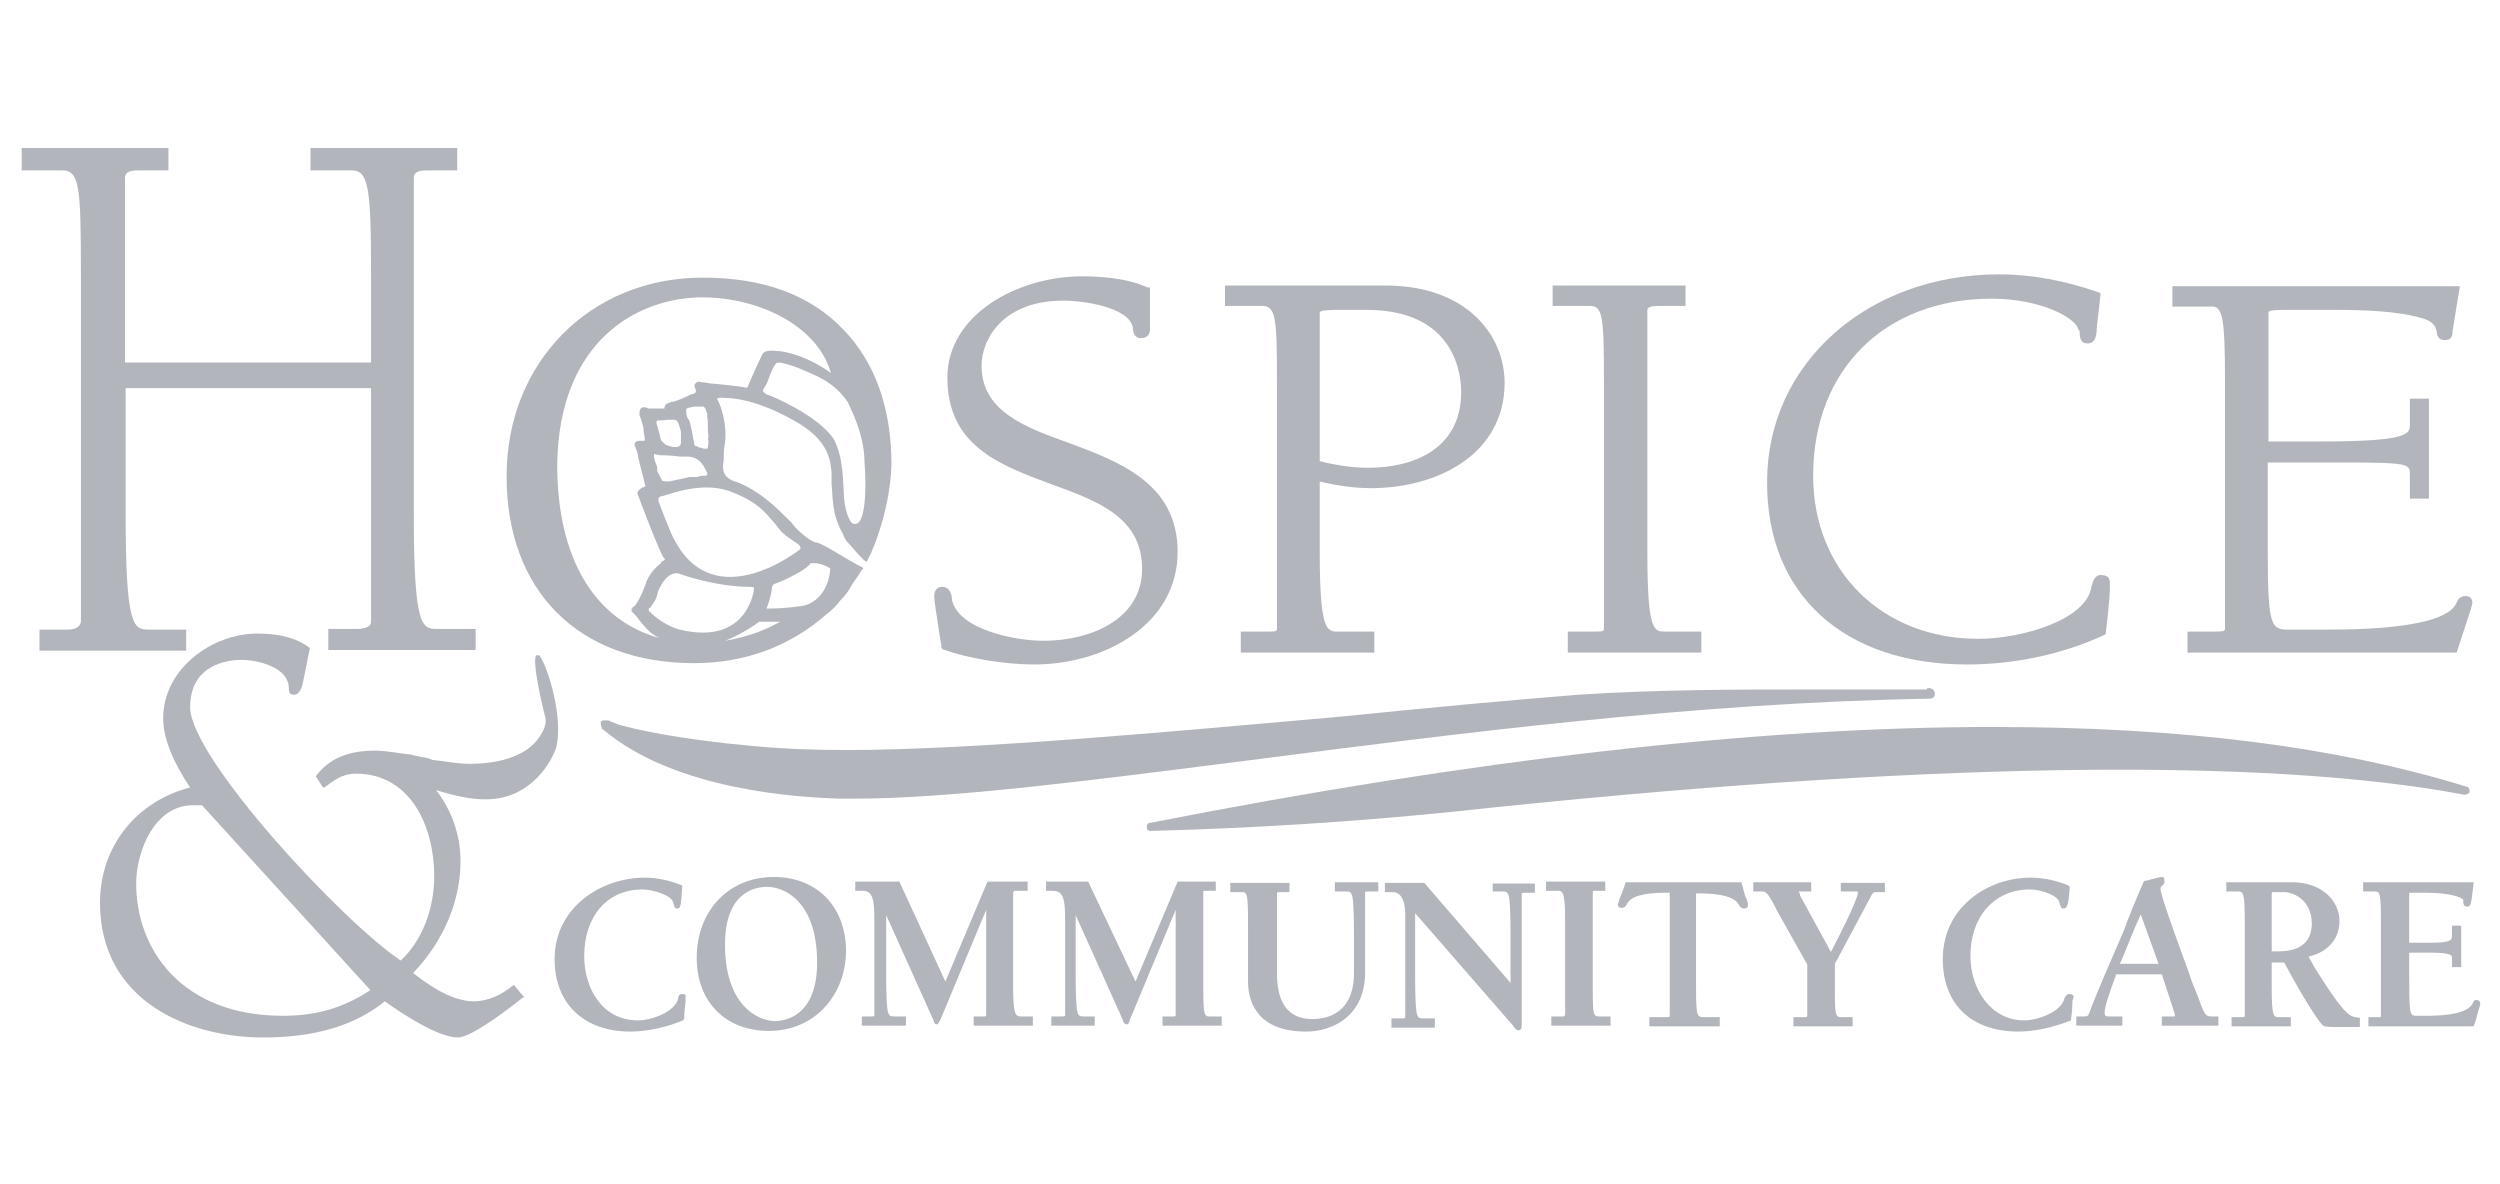 <?xml version="1.0" encoding="utf-8"?>
<!-- Generator: Adobe Illustrator 24.0.2, SVG Export Plug-In . SVG Version: 6.00 Build 0)  -->
<svg version="1.1" id="Layer_1" xmlns="http://www.w3.org/2000/svg" xmlns:xlink="http://www.w3.org/1999/xlink" x="0px" y="0px"
	 viewBox="0 0 380 180" style="enable-background:new 0 0 380 180;" xml:space="preserve">
<style type="text/css">
	.st0{fill:#B2B5BB;}
</style>
<g>
	<path class="st0" d="M10.3,95.7H6v3.2h22.3v-3.2h-5.7c-2.3,0-3.5-0.4-3.5-17.5V59h37.3v35.5c0,0.8-1,1.1-2.2,1.1h-4.3v3.2h22.4
		v-3.2h-5.9c-2.3,0-3.5-0.4-3.5-17.5V27.1c0-1.2,1.2-1.2,2.3-1.2h4.3v-3.4H47.2v3.4h6.2c2.6,0,3,2.3,3,16v13.2H19V27.1
		c0-1.2,1.2-1.2,2.3-1.2h4.3v-3.4H3.3v3.4h6.1c2.7,0,2.9,2.3,2.9,16v52.6C12.2,95.3,11.4,95.7,10.3,95.7z"/>
	<path class="st0" d="M143.1,98.2v0.3l0.2,0.2c3.9,1.4,9.4,2.3,13.9,2.3c10.7,0,21.8-6.1,21.8-17.1c0-10.4-8.8-13.7-16.6-16.6
		c-6.8-2.4-13.2-4.9-13.2-11.7c0-4.1,3.3-9.9,12.4-9.9c3.2,0,10,1,10.6,4.1c0,0.6,0.2,1.6,1.2,1.6c1,0,1.4-0.6,1.4-1.4v-6.3h-0.4
		c-3.1-1.5-7.6-1.7-9.9-1.7c-9.8,0-20.5,5.8-20.5,15.4c0,10.4,8,13.3,15.8,16.2c7.2,2.6,13.8,5.1,13.8,12.9c0,7.6-7.8,10.9-15,10.9
		c-4.3,0-12.9-1.7-13.9-6.2c0-0.6-0.2-2-1.5-2c-0.8,0-1.2,0.6-1.2,1.4c0,0.6,0.2,1.9,0.6,4.5C142.7,95.9,142.9,97,143.1,98.2z"/>
	<path class="st0" d="M194.1,57.8v37.8c0,0.4-0.4,0.4-1.4,0.4h-4.1v3.2h20.3V96h-5.5c-1.7,0-2.8,0-2.8-12.1V73.2
		c2.6,0.6,5.1,1,7.8,1c10,0,20.3-5.1,20.3-16c0-7.2-5.7-14.8-18.1-14.8h-24.4v3.1h5.6C193.9,46.5,194.1,48.1,194.1,57.8z
		 M200.6,47.5c0-0.4,2-0.4,3.2-0.4h3.9c13.8,0,14.4,10.3,14.4,12.5c0,8.6-7.2,11.5-14.1,11.5c-2.5,0-5-0.4-7.4-1V47.5z"/>
	<path class="st0" d="M243.8,57.8v37.8c0,0.4-0.4,0.4-1.4,0.4h-4.1v3.2h20.3V96h-5.5c-1.7,0-2.7,0-2.7-12.1V47.1
		c0-0.4,0.6-0.6,1.7-0.6h4.1v-3.1H236v3.1h5.7C243.6,46.5,243.8,48.1,243.8,57.8z"/>
	<path class="st0" d="M299,101c7.4,0,14.6-1.6,20.9-4.5l0.2-0.2V96c0.6-5,0.6-6.1,0.6-7.2c0-0.6,0-1.4-1.4-1.4c-1,0-1.2,1.2-1.4,1.7
		c-0.6,5.1-10.6,8-17.2,8c-14.6,0-25.1-10.3-25.1-24.8c0-16.2,11-26.9,27.1-26.9c7.8,0,13,3.1,13.2,4.7l0.2,0.2
		c0,1.2,0.2,1.9,1.2,1.9c1.2,0,1.4-1.2,1.4-2.3l0.6-5.3l-0.4-0.2c-4.9-1.7-10-2.7-15-2.7c-20.1,0-35.3,13.6-35.3,31.5
		C268.5,90.4,280.3,101,299,101z"/>
	<path class="st0" d="M338.2,57.8v37.8c0,0.4-0.6,0.4-1.6,0.4h-4.1v3.2h40.9l0.8-2.4c1-3.1,1.6-4.8,1.6-5.2c0-0.6-0.4-1-1-1
		c-1,0-1.2,0.6-1.4,1c-1.1,2.7-7.8,4.1-19.5,4.1h-5.8c-2.8,0-3.4,0-3.4-11.7V70.3H356c10.3,0,10.3,0.2,10.3,1.9v3.6h2.9V60.6h-2.9
		v3.9c0,1.4,0,2.6-13.3,2.6h-8.2V47.5c0-0.4,1.7-0.4,2.9-0.4h6.9c4.9,0,9.8,0.2,13.3,1.2c1.6,0.4,2.3,1,2.5,2.2
		c0,0.4,0.2,1.2,1.2,1.2c1,0,1.2-0.6,1.2-1.4l1.1-6.8h-43.7v3.1h5.9C337.8,46.5,338.2,48.1,338.2,57.8z"/>
	<path class="st0" d="M84.6,113.4c1-4.6-1.4-12.1-2.5-13.6c0-0.2-0.2-0.2-0.4-0.2h-0.2c-0.6,0.8,0.6,6.4,1.4,9.5
		c0.2,0.8-0.2,2.1-1.2,3.3c-1,1.4-3.9,3.7-10.3,3.7c-2,0-3.7-0.4-5.7-0.6c-0.4-0.2-1-0.4-1.5-0.4c-0.6-0.2-1.2-0.2-1.7-0.4
		c-2-0.2-3.7-0.6-5.5-0.6c-4.1,0-7,1.2-9,3.9l1.1,1.7h0.2c1.5-1.1,2.7-2.1,4.8-2.1c8.3,0,11.9,8,11.9,15.6c0,5-1.9,9.9-5.1,12.8
		c-9.2-6.2-32-30.9-32-38.5c0-6.6,5.9-7.2,7.8-7.2c2.4,0,7.2,1.1,7.2,4.3c0,0.4,0,1,0.8,1c0.8,0,1.2-1,1.4-2.1l1-5
		c-1.8-1.4-4.3-2.2-8-2.2c-6.8,0-14.3,5.3-14.3,12.9c0,2.9,1.4,6.5,4.1,10.5c-8.2,2.1-13.7,9-13.7,17.5c0,15,13.5,20.5,24.8,20.5
		c7.6,0,13.8-1.7,18.5-5.5c2.9,2.1,8.2,5.5,11.1,5.5c2.1,0,8.2-4.7,9.9-6.1h0.2l-1.6-1.9c-1.8,1.5-3.9,2.5-6.1,2.5
		c-3.6,0-7.4-2.9-9.2-4.3c4.5-4.7,7.2-10.8,7.2-17c0-4.1-1.4-7.8-3.7-10.8c3.2,1,5.5,1.4,7.4,1.4C80.7,121.6,84,115.6,84.6,113.4z
		 M43,154.4c-15.4,0-22.3-10.1-22.3-20.1c0-4.9,2.8-11.9,8.6-11.9h1.4l25.6,28.1C52.2,153.2,48.1,154.4,43,154.4z"/>
	<path class="st0" d="M103.7,151.1c-0.4,0-0.6,0.2-0.6,0.6c-0.4,2.1-4.1,3.4-6.1,3.4c-5.5,0-8.2-4.9-8.2-9.8c0-6,3.5-10.1,8.8-10.1
		c1.9,0,4.5,1,4.7,1.9c0.2,0.6,0.2,1,0.6,1c0.6,0,0.6-0.4,0.8-3.3v-0.2c-1.9-0.8-3.9-1.2-5.7-1.2c-6.6,0-13.7,4.5-13.7,12.4
		c0,6.8,4.5,11,11.5,11c2.9,0,5.9-0.8,8-1.7l0.2-0.2c0-1.4,0.2-2.2,0.2-2.6c0-0.4,0-0.6,0-0.8C104.3,151.2,104.1,151.1,103.7,151.1z
		"/>
	<path class="st0" d="M117.6,133.3c-6.9,0-11.7,5.2-11.7,12.3c0,6.6,4.3,11.1,11,11.1c6.8,0,11.7-5.3,11.7-12.3
		C128.5,137.8,124.2,133.3,117.6,133.3z M117.8,155.2c-2.6,0-7.6-2.4-7.6-11.6c0-8.2,4.8-8.8,6.4-8.8c2.7,0,7.6,2.3,7.6,11.5
		C124.2,154.5,119.3,155.2,117.8,155.2z"/>
	<path class="st0" d="M154,150.1v-14.3c0-0.4,0.2-0.4,0.4-0.4h1.8v-1.4h-6.1l-6.4,15.2l-7-15.2H130v1.4h1.1c1.6,0,1.8,1.4,1.8,4.5
		v14.4c0,0.2,0,0.2-0.8,0.2H131v1.4h6.7v-1.4h-1.6c-0.8,0-1,0-1.2-1c-0.2-1.6-0.2-4.1-0.2-6v-8.4l7.2,16c0,0.2,0.2,0.6,0.4,0.6
		c0.4,0,0.4-0.4,0.6-0.6l7-16.8v15.8c0,0.4,0,0.4-0.4,0.4H148v1.4h9v-1.4h-1.7C154.4,154.5,154,154.5,154,150.1z"/>
	<path class="st0" d="M182.9,150.1v-14.3c0-0.4,0-0.4,0.2-0.4h1.7v-1.4H179l-6.4,15.2l-7.2-15.2h-6.4v1.4h1c1.7,0,1.9,1.4,1.9,4.5
		v14.4c0,0.2,0,0.2-1,0.2h-1.1v1.4h6.6v-1.4h-1.5c-0.8,0-1,0-1.2-1c-0.2-1.6-0.2-4.1-0.2-6v-8.4l7.2,16c0,0.2,0.2,0.6,0.6,0.6
		c0.2,0,0.4-0.4,0.4-0.6l7-16.8v15.8c0,0.4,0,0.4-0.4,0.4h-1.6v1.4h9v-1.4h-1.8C183.1,154.5,182.9,154.5,182.9,150.1z"/>
	<path class="st0" d="M202.8,135.5h1.6c0.8,0,1,0,1.2,1c0.2,1.6,0.2,4.1,0.2,6.1v5.3c0,6-3.9,7-6.3,7c-5.4,0-5.4-5.3-5.4-7.4v-11.5
		c0-0.4,0-0.4,0.4-0.4h1.5v-1.4h-9v1.4h1.7c0.8,0,1,0,1,4.5v9.1c0,3.3,1.6,7.6,8.8,7.6c4.1,0,9-2.4,9-9v-12.1c0-0.2,0-0.2,0.8-0.2
		h1.2v-1.4h-6.6V135.5z"/>
	<path class="st0" d="M226.8,135.5h1.4c0.8,0,1,0,1.2,1c0.2,1.6,0.2,4.1,0.2,6.1v6.8l-13.1-15.2h-6v1.4h1.2c1.4,0,1.9,1.6,1.9,3.4
		v15.6c0,0.2,0,0.2-1,0.2h-1.1v1.4h6.6v-1.4h-1.6c-0.8,0-1,0-1.2-1c-0.2-1.6-0.2-4.1-0.2-6v-9l14.8,17c0.4,0.6,0.6,0.8,1,0.8
		c0.2,0,0.4-0.2,0.4-0.6v-20.1c0-0.2,0-0.2,1-0.2h1v-1.4h-6.4V135.5z"/>
	<path class="st0" d="M242.1,150.1v-14.3c0-0.4,0-0.4,0.4-0.4h1.5v-1.4h-9v1.4h1.7c0.8,0,1.2,0,1.2,4.5v14.2c0,0.4-0.2,0.4-0.4,0.4
		h-1.7v1.4h9v-1.4h-1.6C242.2,154.5,242.1,154.5,242.1,150.1z"/>
	<path class="st0" d="M264.7,134.1h-0.2h-17.4c-0.4,1.4-0.8,2.1-1,2.7c0,0.4-0.2,0.6-0.2,0.6c0,0.4,0.2,0.6,0.6,0.6
		c0.4,0,0.6-0.2,0.8-0.6c0.6-1.2,2.6-1.7,5.9-1.7h0.6v18.5c0,0.4,0,0.4-0.4,0.4h-2.7v1.4h10.7v-1.4H259c-1,0-1.2,0-1.2-4.4v-14.4
		h0.6c3.3,0,5.3,0.6,5.9,1.7c0.2,0.4,0.4,0.6,0.8,0.6c0.4,0,0.6-0.2,0.6-0.6c0,0,0-0.2-0.2-0.8C265.2,136.2,265.1,135.5,264.7,134.1
		z"/>
	<path class="st0" d="M279.9,135.5h1.9c0.6,0,0.6,0,0.6,0.2c0,0.2-0.2,1.5-4.1,9l-4.7-8.6c0,0,0,0,0-0.2l-0.2-0.4h1.9v-1.4h-8.8v1.4
		h1.4c0.4,0,0.8,0,2.3,3.1l4.5,8v7.6c0,0.4,0,0.4-0.4,0.4h-1.7v1.4h9v-1.4h-1.6c-1,0-1.1,0-1.1-4.4v-3.7l5.4-10.1
		c0.4-0.8,0.4-0.8,1.2-0.8h1v-1.4h-6.7V135.5z"/>
	<path class="st0" d="M314.6,151.1c-0.6,0-0.6,0.4-0.8,0.6c-0.4,2.1-4.1,3.4-6.1,3.4c-5.2,0-8.2-4.9-8.2-9.8c0-6,3.7-10.1,9-10.1
		c2,0,4.3,1,4.5,1.9c0.2,0.6,0.2,1,0.6,1c0.6,0,0.8-0.4,1-3.3l-0.2-0.2c-1.9-0.8-3.9-1.2-5.7-1.2c-6.6,0-13.4,4.5-13.4,12.4
		c0,6.8,4.3,11,11.5,11c2.8,0,5.7-0.8,8-1.7v-0.2c0.2-1.4,0.2-2.2,0.2-2.6c0-0.4,0.2-0.6,0.2-0.8
		C315.2,151.2,314.8,151.1,314.6,151.1z"/>
	<path class="st0" d="M334.1,151.5c-0.4-1-1-2.3-1.4-3.7c-1.8-4.9-4.3-11.7-4.3-12.7c0-0.4,0.2-0.4,0.4-0.6c0.2-0.2,0.2-0.4,0.2-0.6
		c0-0.2,0-0.6-0.4-0.6c-0.4,0-1.7,0.4-2.5,0.6h-0.2c-1.1,2.5-2.2,5.1-3.1,7.6c-2.3,5.3-4.3,9.9-5.2,12.4c-0.2,0.6-0.4,0.6-0.9,0.6
		h-1.1v1.4h7v-1.4h-1.9c-0.6,0-0.8,0-0.8-0.6c0-1,1-3.7,1.7-5.6v-0.2h7l1.9,5.8c0,0.2,0.2,0.4,0,0.6c0,0-0.2,0-0.4,0h-1.5v1.4h8.6
		v-1.4h-1C335.3,154.5,335.1,154.4,334.1,151.5z M322.2,146.5l0.2-0.4c1-2.3,1.9-4.8,3-7.1l2.7,7.5H322.2z"/>
	<path class="st0" d="M356.2,153.4c-1.2-1.4-2.2-2.9-4.3-6.2l-1-1.8c2.7-0.6,4.7-2.5,4.7-5.4c0-3-2.6-5.9-7.2-5.9h-10v1.4h1.6
		c1,0,1.2,0,1.2,4.5v14.2c0,0.4,0,0.4-0.4,0.4h-1.6v1.4h9v-1.4h-1.8c-0.8,0-1.1,0-1.1-4.4v-3.9h1.9c2.4,4.5,4.9,8.6,5.9,9.6
		c0.4,0.2,1,0.2,1.7,0.2h3.9v-1.4h-0.2C357.3,154.5,357.2,154.4,356.2,153.4z M346.4,144.6h-1.1v-8.8c0-0.2,0.2-0.2,0.4-0.2h1.6
		c0.8,0,4.1,0.8,4.1,4.9C351.3,143.3,349.5,144.6,346.4,144.6z"/>
	<path class="st0" d="M376.4,152c-0.4,0-0.4,0.2-0.6,0.6c-1,1.8-5.7,1.8-7.2,1.8h-1.2c-1.2,0-1.2,0-1.2-7.2v-2.4h2.9
		c3.6,0,3.6,0.4,3.6,0.8v1.4h1.4v-6.3h-1.4v1.4c0,0.8,0,1.2-3.6,1.2h-2.9v-7.4c0-0.2,0-0.2,0.2-0.2h2.5c3.7,0,5.5,0.8,5.5,1.1
		c0,0.4,0,1,0.6,1s0.6-0.2,1-3.7h-16.8v1.4h1.7c0.8,0,1,0,1,4.5v14.2c0,0.4,0,0.4-0.2,0.4h-1.7v1.4h16l0.4-1.2
		c0.4-1.6,0.6-2,0.6-2.2C377,152.2,376.8,152,376.4,152z"/>
	<path class="st0" d="M293.3,106.2c0.4,0,0.8-0.2,0.8-0.8c0-0.4-0.4-0.8-0.8-0.8h-0.2c-0.2,0-0.2,0-0.2,0.2c-1.1,0-5.2,0-7.8,0
		h-10.3c-10.5,0-22.8,0-34.9,0.8c-10.2,0.8-23,2-36.9,3.4c-26,2.3-55.4,5-74.2,5h-0.4c-5.3,0-9.7-0.2-13.9-0.6
		c-11.1-1-17.9-2.5-20.6-3.3c-1-0.4-1.4-0.6-1.4-0.6c-0.2,0-0.4,0-0.6,0c-0.2,0-0.4,0-0.6,0.2c0,0.2,0,0.6,0.2,1c0,0,0,0.2,0.2,0.2
		c11.1,9.4,30.2,10.3,35.9,10.5c0.6,0,1.4,0,2.1,0c14.7,0,35.5-2.7,59.9-5.8C221.5,111.5,257.6,106.8,293.3,106.2z"/>
	<path class="st0" d="M302.9,110.5c-35.7,0-78.9,4.9-128.2,14.6c-0.2,0-0.4,0.2-0.4,0.6c0,0.4,0.2,0.6,0.6,0.6
		c15.6-0.4,31-1.4,45.8-2.9c70.4-7.6,123.3-8.4,153.9-2.6c0.4,0,0.6-0.2,0.8-0.4c0-0.4-0.2-0.8-0.4-0.8
		C354.9,113.4,331.4,110.5,302.9,110.5z"/>
	<path class="st0" d="M105.5,100.8c7.8,0,14.6-2.6,20.1-7.4c0.8-0.6,1.6-1.4,2.1-2.1c0.8-0.8,1.4-1.6,1.9-2.6c0.6-0.8,1-1.4,1.4-2.1
		c0.2,0,0.2-0.2,0.2-0.2l-0.2-0.2c-1.2-0.6-2.5-1.4-3.7-2.1c-1.9-1.2-3.1-1.7-3.5-1.7c-1-0.4-2.9-2-3.5-3c-0.8-0.6-3.9-4.4-8.2-6.1
		c-2.5-0.6-2.3-2.3-2.1-3.3c0-0.2,0-0.2,0-0.2c0-0.4,0-1.6,0.2-2.5c0.4-3.4-1-6.5-1.2-6.6c0-0.4,1.2-0.2,1.4-0.2
		c0.4,0,4.6,0,11.1,3.9c4.9,3,4.7,6.2,4.9,7.4v1.7c0.2,2,0,4.7,1.7,7.6c0.2,0.6,0.4,1,0.8,1.4c0.6,0.6,1.2,1.4,1.7,1.9l0.8,0.8
		c0.3,0.2,0.3,0.2,0.4,0.2v-0.2c0.2,0,3.5-7,3.7-14.6c0-8.6-2.5-15.6-7.4-20.6c-5.1-5.3-12.3-7.8-21.3-7.8
		c-17,0-29.8,12.8-29.8,30.2C77,89.8,87.9,100.8,105.5,100.8z M103.3,95.7c-2.8-0.8-4.5-2.7-4.5-2.7s-0.2,0-0.2-0.4
		c0,0,0-0.2,0.2-0.2c0.4-0.6,1-1.2,1.2-2.4c0.4-1.2,1.8-3.5,3.5-2.7c0,0,5.3,1.9,10.5,1.9c0.8,0,0.6,0.2,0.6,0.4
		C114.6,89.6,113.7,98.2,103.3,95.7z M110.2,97.4c1.6-0.6,3.9-1.9,5.2-2.9h0.4c1,0,1.8,0,2.8,0C115.4,96.3,112.5,97,110.2,97.4z
		 M123.8,85.6c0.6,0,1.4,0.2,2.4,0.8c-0.2,3.7-2.6,5.5-4.3,5.7c-2.5,0.4-4.6,0.4-5.4,0.4c0.2-0.4,0.6-1.6,0.8-2.8c0-0.8,0.4-1,0.6-1
		c0,0,3.7-1.4,5.2-2.9C123,85.6,123.4,85.6,123.8,85.6z M111.5,74.9c4.3,1.7,5.3,3.7,6.4,4.8c1,1.4,1.2,1.5,3.1,2.8
		c1,0.6,0.6,1,0.6,1s-14.1,11.3-19.9-3.2c-0.8-1.9-1.6-4.1-1.6-4.1s-0.2-0.8,0.6-0.8C102.2,75,107.2,73,111.5,74.9z M99.4,69.4
		c0-0.4,0-0.4,0-0.4s0.8,0.2,1,0.2h0.2c0.5,0,1,0,2.8,0.2h1c2.1,0,2.7,1.7,3.1,2.5v0.2c0,0.2-0.2,0.2-0.4,0.2c-0.2,0-0.6,0-1.1,0.2
		c-0.4,0-1,0-1.2,0c-0.6,0.2-1.9,0.4-2.7,0.6c-0.8,0.2-1.2,0-1.4,0c-0.2-0.2-0.6-1.2-0.8-1.5v-0.6C99.6,70.3,99.4,69.6,99.4,69.4z
		 M103.5,65.6c0,0,0,0.4,0,0.8c0,0,0,0.4,0,1c-0.2,1-1.9,0.4-2.3,0.2c-0.4-0.4-0.8-0.6-0.8-1c0-0.2-0.6-2.2-0.6-2.2
		c0-0.4,0-0.2,0-0.4c0.2-0.2,0.6,0,1.6-0.2h1.2C103.1,63.9,103.3,64.9,103.5,65.6z M107.6,65.4c0,0.6,0.2,1,0,1.2c0.2,0.8,0,1,0,1.4
		c0,0.2,0,0.2-0.4,0.2H107c-0.6-0.2-1-0.2-1.1-0.4h-0.2c-0.2-0.2-0.2-0.2-0.2-0.6c-0.2-0.6-0.4-2.6-0.8-3.4
		c-0.4-0.4-0.4-1.2-0.4-1.6c0-0.2,1.2-0.4,1.2-0.4s0.6,0,1,0c0.4,0,0.6,0,0.6,0.2c0.2,0,0.2,0.6,0.4,0.8c0,0.4,0,0.4,0,0.6
		C107.6,63.7,107.6,64.5,107.6,65.4z M128.9,61.2c0,0.2,2.5,4.5,2.5,9c0.3,3.3,0.3,10.1-1.7,9.4c-0.4,0-1.2-1.5-1.4-3.9
		c-0.2-2.2,0-6.1-1.6-9c-2.5-3.7-9.7-6.6-9.7-6.6s-0.4,0-0.8-0.4c-0.3-0.2-0.3-0.4,0-0.8c0.4-0.6,0.6-1.2,0.8-1.8
		c0.4-1.1,0.8-1.7,1-1.9c0.2,0,0.2-0.2,1,0c0.8,0.2,1.7,0.4,3.9,1.4C125.4,57.6,127.5,59,128.9,61.2z M106.8,45.2
		c8.2,0,17.4,4.1,19.5,11.5c0,0-3.5-2.7-7.6-3.3c-0.6,0-2.3-0.4-2.8,0.4c-0.2,0.4-1.1,2.3-1.7,3.7c-0.6,1.4-0.6,1.4-0.6,1.4
		s-0.2,0-0.4,0c-0.6-0.2-4.8-0.6-5.1-0.6c-0.2,0-1-0.2-1.4-0.2c-0.2,0-0.6-0.3-1,0.2c-0.2,0.2-0.2,0.4,0,0.8c0.2,0.6,0,0.6-0.4,0.8
		c-0.2,0-0.6,0.2-1,0.4c-0.8,0.4-1.9,0.8-2.3,0.8c-0.4,0.2-0.6,0.2-0.8,0.4c-0.2,0.2-0.2,0.4-0.2,0.6c0,0-0.4,0-0.8,0
		c-0.4,0-1.2,0-1.6,0c-0.4-0.2-0.6-0.2-0.8-0.2c0,0-0.2,0-0.4,0.2c-0.2,0.2-0.2,0.6-0.2,1c0.2,0.4,0.4,1.2,0.6,1.9
		c0,0.8,0.2,1.4,0.2,1.6c0,0.2,0,0.4,0,0.4s-0.2,0-0.4,0c-0.6,0-0.8,0-1,0.2c-0.2,0.2-0.2,0.6,0,0.8V68c0.2,0.6,0.4,1,0.4,1.5
		c0.2,1,1,3.7,1,4.1c0.2,0.2,0.2,0.2-0.2,0.5h-0.2c-0.2,0.2-1,0.6-0.6,1.2c0.2,0.6,3.3,8.8,3.9,9.5c0.2,0.2,0.2,0.2,0.2,0.2
		l-0.2,0.2c-0.2,0-0.2,0.2-0.4,0.2c0,0,0,0,0,0.2c-0.6,0.4-2,1.7-2.4,3.3c-0.6,1.6-1.4,3.2-1.9,3.4c-0.2,0.2-0.2,0.2-0.2,0.2
		c0,0.2,0,0.2,0,0.4c0.4,0.4,0.8,0.8,1.2,1.4c1,1.2,1.7,2.1,3.1,2.7c-9.9-2.7-15.6-12.1-15.6-26.3C84.9,51.8,96.9,45.2,106.8,45.2z"
		/>
</g>
</svg>
